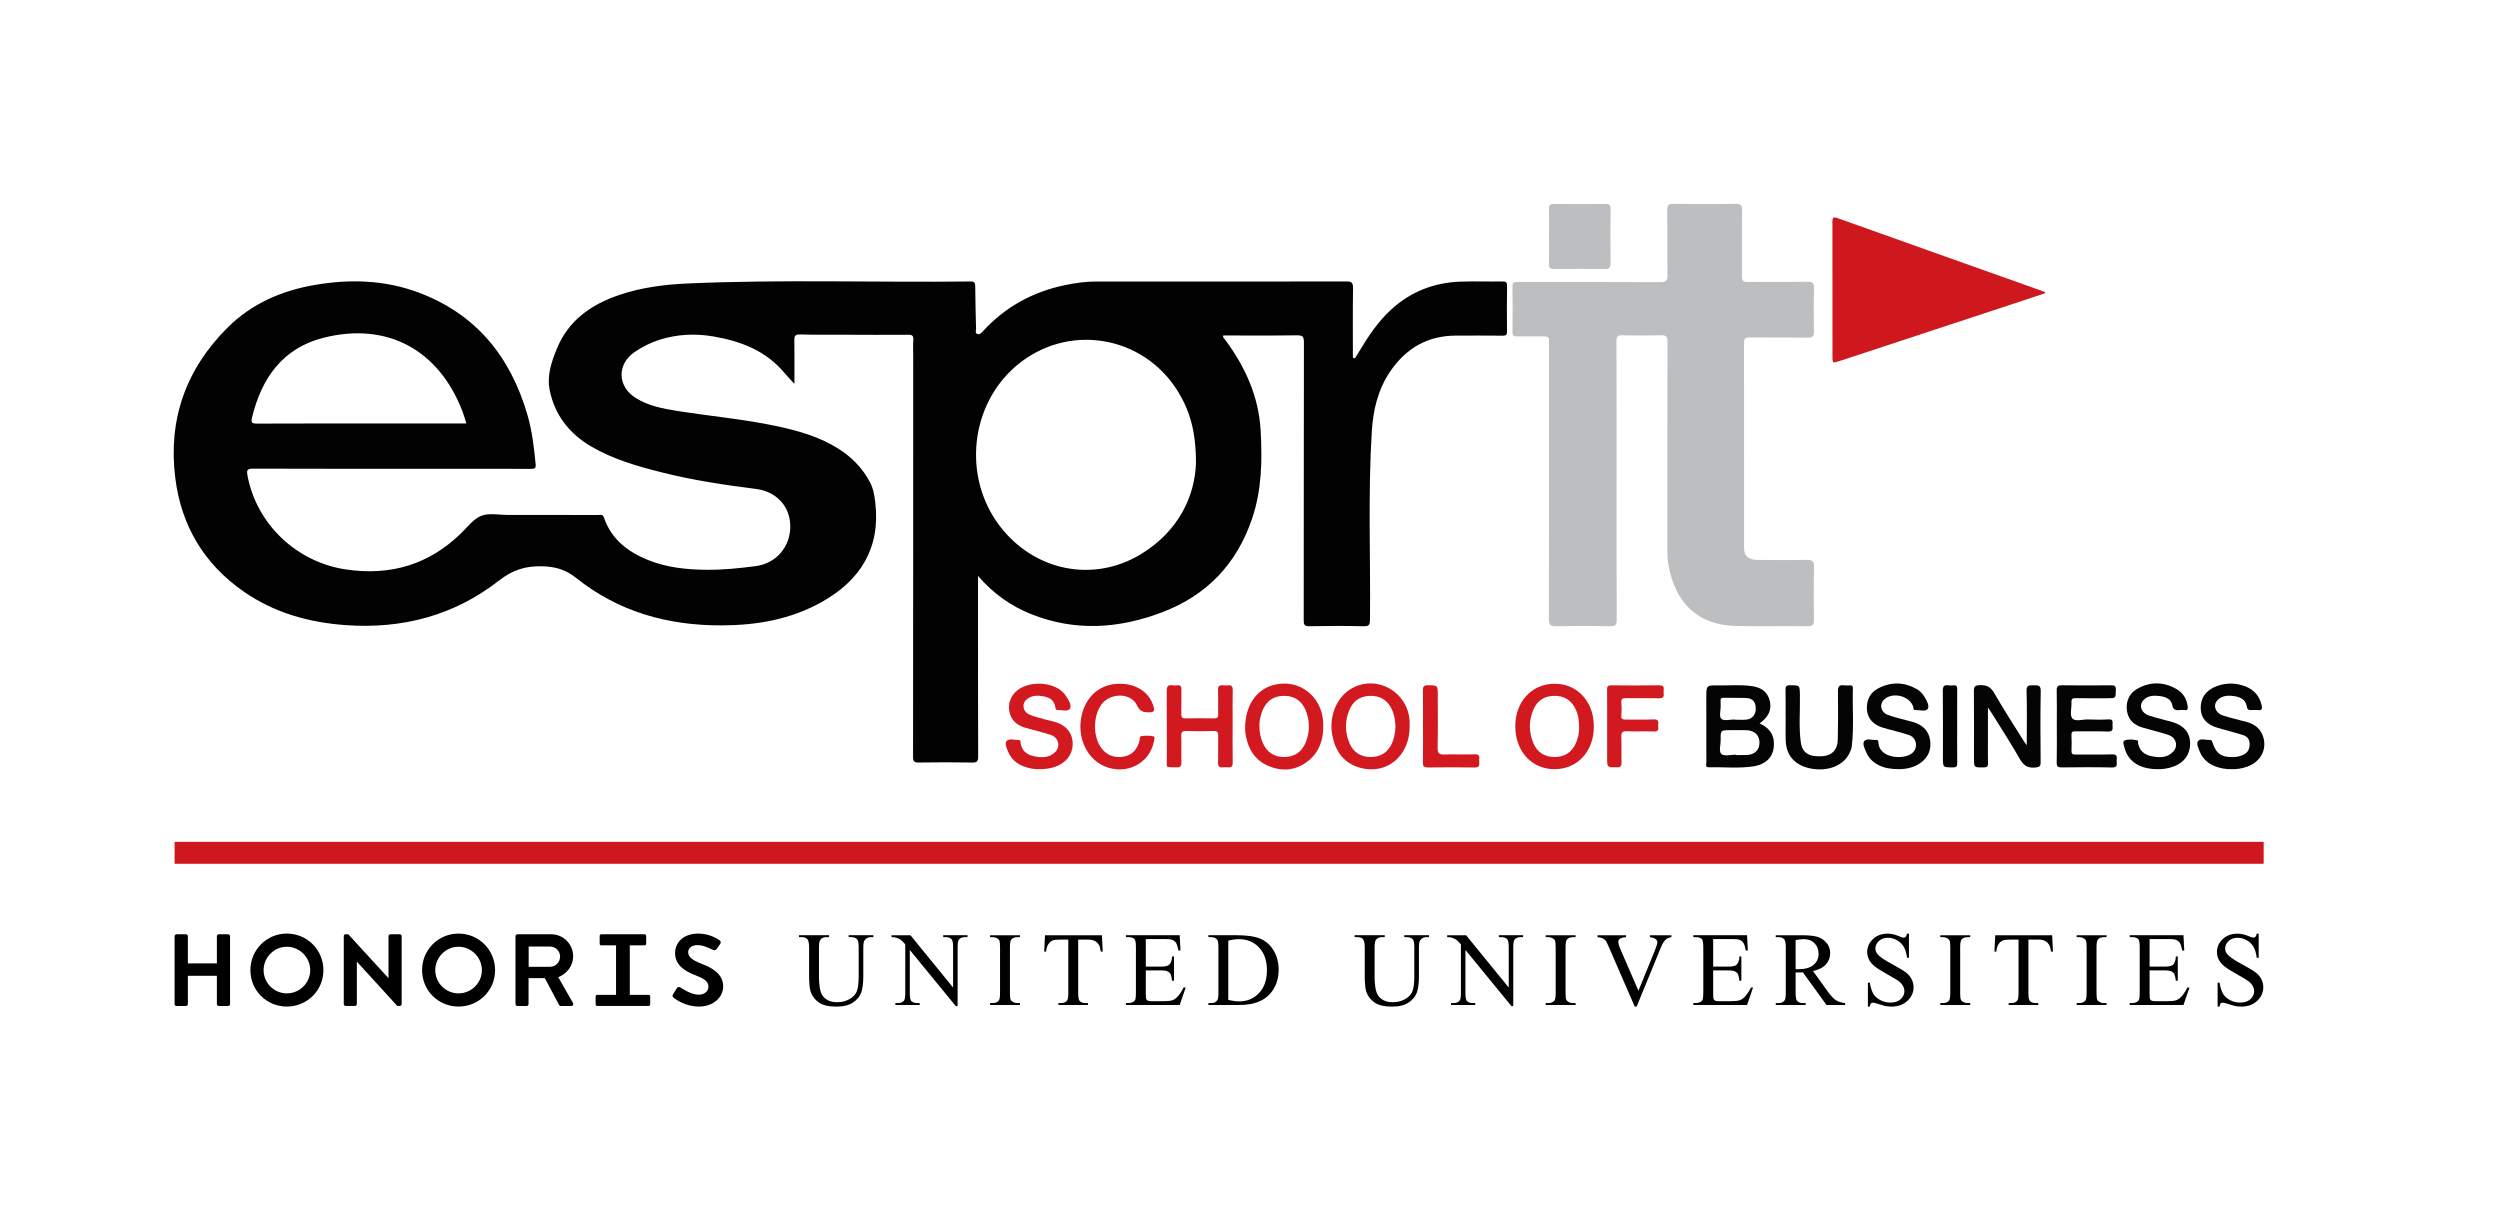 <svg xmlns="http://www.w3.org/2000/svg" xmlns:xlink="http://www.w3.org/1999/xlink" id="Calque_1" x="0px" y="0px" width="841.89px" height="412.684px" viewBox="0 0 841.89 412.684" xml:space="preserve"> <g> <defs> <rect id="SVGID_1_" width="841.89" height="412.684"></rect> </defs> <clipPath id="SVGID_2_"> <use xlink:href="#SVGID_1_"></use> </clipPath> <path clip-path="url(#SVGID_2_)" fill="#020202" d="M329.356,193.948v2.49c0,19.443-0.026,38.887,0.044,58.33 c0.007,1.709-0.464,2.047-2.077,2.019c-5.971-0.103-11.945-0.099-17.916-0.001c-1.564,0.025-1.936-0.397-1.934-1.948 c0.052-44.99,0.05-89.981,0.057-134.973c0.001-1.792-0.093-3.59,0.031-5.373c0.095-1.377-0.291-1.77-1.716-1.758 c-7.432,0.065-14.864,0.011-22.296-0.009c-4.711-0.012-9.425,0.044-14.132-0.1c-1.652-0.05-1.949,0.514-1.921,2.003 c0.088,4.68,0.032,9.362,0.032,14.632c-1.378-1.502-2.429-2.556-3.379-3.695c-6.215-7.457-14.65-10.653-23.834-12.251 c-6.14-1.069-12.274-0.788-18.27,1.119c-2.985,0.949-5.757,2.365-8.329,4.113c-5.978,4.063-5.841,11.546,0.294,15.428 c4.284,2.712,9.182,3.636,14.092,4.414c11.249,1.782,22.619,2.781,33.772,5.183c7.14,1.537,14.115,3.539,20.38,7.473 c4.524,2.84,8.137,6.52,10.672,11.264c1.156,2.163,1.539,4.468,1.82,6.844c1.819,15.394-4.964,26.251-18.012,33.572 c-10.471,5.875-21.849,7.854-33.834,7.879c-18.122,0.035-34.612-4.595-48.83-15.939c-3.627-2.894-7.114-3.87-11.601-3.965 c-5.535-0.116-9.834,1.22-14.354,4.755c-15.071,11.785-32.5,16.414-51.571,15.071c-12.458-0.877-24.143-4.128-34.471-11.304 c-13.359-9.283-21.045-22.175-23.051-38.273c-2.463-19.764,3.63-36.754,17.714-50.724c8.095-8.029,18.23-12.394,29.369-14.288 c11.664-1.983,23.271-1.679,34.5,2.448c19.621,7.21,31.292,21.643,37.016,41.34c1.579,5.43,2.22,11.022,2.758,16.631 c0.122,1.265-0.249,1.559-1.477,1.549c-6.968-0.058-13.936-0.028-20.903-0.028c-24.287,0-48.575,0.031-72.862-0.058 c-2.024-0.007-2.089,0.711-1.808,2.243c3,16.343,16.445,29.207,33.091,31.692c15.009,2.241,28.069-1.579,38.984-12.312 c2.122-2.086,4.125-4.762,6.723-5.762c2.605-1.004,5.886-0.266,8.871-0.268c10.153-0.006,20.306-0.008,30.458,0.01 c0.709,0.001,1.512-0.335,1.903,0.818c2.495,7.348,8.033,11.598,14.936,14.373c6.31,2.536,12.943,3.21,19.675,3.266 c5.521,0.047,10.998-0.517,16.458-1.225c6.896-0.893,11.675-6.402,11.698-13.335c0.022-6.644-4.52-11.781-11.571-12.669 c-10.717-1.349-21.383-2.961-31.861-5.61c-8.212-2.076-16.351-4.401-23.731-8.759c-7.274-4.296-12.09-10.465-13.829-18.766 c-1.031-4.918,0.552-9.598,2.381-14.074c3.896-9.535,11.522-14.871,20.944-18.084c7.472-2.548,15.221-3.543,23.04-3.891 c31.768-1.413,63.556-0.303,95.333-0.678c1.278-0.015,1.565,0.431,1.577,1.585c0.047,4.777,0.151,9.554,0.279,14.329 c0.016,0.599-0.393,1.45,0.402,1.771c0.787,0.317,1.337-0.303,1.846-0.86c7.531-8.239,16.832-13.341,27.729-15.601 c3.441-0.713,6.899-1.211,10.434-1.208c28.069,0.023,56.139,0.028,84.208-0.024c1.724-0.003,2.36,0.312,2.331,2.213 c-0.115,7.825-0.048,15.653-0.048,23.48c0.224,0.063,0.446,0.126,0.669,0.189c0.417-0.656,0.851-1.302,1.247-1.97 c3.124-5.254,6.471-10.336,11.03-14.499c6.588-6.016,14.406-9.034,23.254-9.347c4.705-0.166,9.422,0.006,14.133-0.055 c1.163-0.015,1.608,0.209,1.587,1.503c-0.085,5.108-0.077,10.219-0.021,15.328c0.012,1.15-0.354,1.428-1.455,1.417 c-5.242-0.054-10.485-0.032-15.728-0.023c-9.594,0.017-16.909,4.321-22.19,12.128c-4.076,6.026-5.704,12.889-6.153,20.071 c-1.321,21.147-0.396,42.316-0.623,63.474c-0.017,1.631-0.232,2.247-2.094,2.202c-6.102-0.147-12.21-0.124-18.313-0.009 c-1.651,0.03-1.91-0.519-1.908-1.997c0.04-31.189,0.012-62.378,0.074-93.566c0.004-1.88-0.381-2.431-2.35-2.401 c-8.275,0.127-16.553,0.054-24.82,0.054c-0.236,0.761,0.347,1.036,0.632,1.42c6.767,9.127,11.339,19.18,11.966,30.627 c0.549,10.002,0.403,19.985-2.899,29.683c-5.173,15.194-15.155,25.696-30.112,31.424c-14.621,5.6-29.372,6.595-44.183,0.72 C340.42,204.102,334.491,199.893,329.356,193.948 M402.746,156.009c0.025-10.521-2.007-17.528-5.965-24.017 c-11.759-19.281-37.433-23.41-54.595-8.755c-15.502,13.238-18.028,37.29-5.641,53.718c11.546,15.313,31.615,19.517,47.819,9.574 C396.687,178.967,402.355,167.397,402.746,156.009 M157.053,142.612c-0.488-1.53-0.827-2.802-1.295-4.025 c-7.985-20.877-25.496-30.257-46.857-24.831c-13.73,3.488-20.844,13.596-24.04,26.899c-0.429,1.788,0.088,2.002,1.726,1.994 c13.922-0.065,27.844-0.037,41.766-0.037H157.053z"></path> <path clip-path="url(#SVGID_2_)" fill="#BCBEC0" d="M544.394,161.88c0,15.592-0.026,31.185,0.039,46.777 c0.007,1.716-0.373,2.266-2.177,2.229c-6.036-0.122-12.077-0.13-18.112,0.001c-1.977,0.044-2.548-0.428-2.544-2.492 c0.074-30.853,0.051-61.705,0.051-92.558c0-2.561-0.001-2.561-2.572-2.562c-2.721-0.001-5.441-0.029-8.161,0.014 c-1.017,0.016-1.594-0.149-1.581-1.386c0.054-5.175,0.068-10.351-0.005-15.525c-0.024-1.622,0.956-1.412,1.951-1.412 c15.924,0.003,31.848-0.042,47.771,0.055c2.068,0.013,2.527-0.563,2.494-2.54c-0.12-7.23-0.001-14.464-0.084-21.695 c-0.019-1.616,0.37-2.158,2.072-2.135c6.965,0.097,13.934,0.096,20.898,0.001c1.71-0.024,2.27,0.363,2.242,2.176 c-0.111,7.363-0.007,14.729-0.079,22.093c-0.015,1.531,0.356,2.058,1.979,2.036c6.699-0.092,13.403,0.027,20.103-0.082 c1.808-0.03,2.231,0.541,2.19,2.257c-0.113,4.775-0.111,9.556,0,14.33c0.039,1.696-0.339,2.29-2.168,2.256 c-6.5-0.119-13.005-0.001-19.506-0.079c-1.515-0.019-1.888,0.463-1.885,1.927c0.042,23.023,0.027,46.047,0.032,69.07 c0.001,2.617,1.436,3.887,4.58,3.913c5.507,0.047,11.016,0.101,16.52-0.029c1.978-0.047,2.46,0.619,2.427,2.493 c-0.106,5.903-0.092,11.81-0.005,17.714c0.023,1.599-0.346,2.173-2.063,2.154c-7.961-0.091-15.926,0.072-23.886-0.067 c-13.372-0.233-20.628-7.875-22.988-20.129c-0.544-2.824-0.428-5.672-0.427-8.519c0-22.36-0.022-44.72,0.043-67.079 c0.005-1.797-0.51-2.237-2.237-2.188c-4.309,0.122-8.626,0.106-12.936,0.006c-1.565-0.036-2.018,0.41-2.012,1.999 C544.417,130.563,544.394,146.221,544.394,161.88"></path> <path clip-path="url(#SVGID_2_)" fill="#CE181E" d="M688.762,98.735c-5.793,1.915-11.6,3.838-17.408,5.753 c-17.342,5.715-34.686,11.427-52.027,17.141c-2.224,0.732-2.228,0.733-2.228-1.661c-0.002-15.059,0.011-30.119-0.021-45.179 c-0.003-1.344,0.087-1.922,1.703-1.344c23.048,8.245,46.118,16.433,69.18,24.64C688.243,98.185,688.644,98.135,688.762,98.735"></path> <path clip-path="url(#SVGID_2_)" fill="#BCBEC0" d="M521.648,79.61c0-3.119,0.046-6.239-0.023-9.356 c-0.026-1.228,0.402-1.595,1.606-1.585c5.839,0.05,11.679,0.049,17.518,0.001c1.19-0.009,1.627,0.334,1.617,1.574 c-0.051,6.171-0.052,12.342-0.001,18.513c0.011,1.381-0.459,1.852-1.848,1.837c-5.706-0.059-11.414-0.067-17.12,0.005 c-1.428,0.018-1.813-0.478-1.775-1.832C521.704,85.716,521.648,82.662,521.648,79.61"></path> <path clip-path="url(#SVGID_2_)" fill="#040404" d="M592.557,243.605c3.721,1.729,5.223,4.368,4.752,8.218 c-0.387,3.18-2.705,5.579-6.58,6.21c-5.059,0.822-10.19,0.233-15.289,0.357c-1.279,0.032-0.809-0.995-0.811-1.596 c-0.03-7.294-0.02-14.588-0.02-21.882c0-4.108,0-4.155,4.09-4.094c3.707,0.055,7.425-0.293,11.119,0.21 c3.047,0.416,5.399,1.74,6.159,4.997C596.674,239.009,595.628,241.408,592.557,243.605 M584.519,254.132 c0,0.044,0,0.089,0.001,0.133c1.188,0,2.378,0.023,3.566-0.005c2.788-0.064,4.454-1.67,4.429-4.234 c-0.022-2.447-1.649-4.028-4.356-4.127c-1.781-0.063-3.567-0.013-5.351-0.013c-3.381,0-3.418,0.001-3.364,3.359 c0.024,1.628-0.737,3.865,0.307,4.715C580.732,254.761,582.882,254.132,584.519,254.132 M584.14,242.287 c0,0.024,0,0.05,0.001,0.075c1.323,0,2.655,0.095,3.969-0.022c1.989-0.178,3.236-1.78,3.159-3.862 c-0.08-2.176-1.113-3.346-3.275-3.427c-2.514-0.096-5.032-0.016-7.547-0.058c-0.75-0.014-1.107,0.187-1.03,0.996 c0.057,0.591-0.017,1.192,0.016,1.787c0.083,1.503-0.659,3.564,0.311,4.353C580.65,242.867,582.631,242.287,584.14,242.287"></path> <path clip-path="url(#SVGID_2_)" fill="#040404" d="M682.519,250.965c0-6.402,0.128-12.341-0.065-18.271 c-0.073-2.211,1.094-1.864,2.407-1.906c1.423-0.045,2.405-0.124,2.365,1.973c-0.155,7.959-0.094,15.923-0.032,23.885 c0.012,1.364-0.348,1.679-1.732,1.823c-2.59,0.271-4.031-0.678-5.31-2.93c-2.905-5.118-6.127-10.058-9.225-15.065 c-0.37-0.599-0.773-1.177-1.479-2.244c0,4.273,0,8.007,0,11.741c0,2.322-0.05,4.646,0.023,6.966 c0.034,1.082-0.23,1.483-1.404,1.494c-3.317,0.032-3.316,0.092-3.316-3.16c0-7.498,0.038-14.996-0.032-22.493 c-0.014-1.489,0.279-1.98,1.92-2.05c2.375-0.099,3.754,0.584,4.993,2.762c3.173,5.572,6.707,10.94,10.1,16.389 C681.89,250.132,682.083,250.366,682.519,250.965"></path> <path clip-path="url(#SVGID_2_)" fill="#D31920" d="M523.562,259.023c-7.698,0.016-13.214-5.92-13.283-14.294 c-0.069-8.381,5.547-14.497,13.292-14.479c7.656,0.02,13.172,6.046,13.168,14.389C536.734,253.012,531.243,259.006,523.562,259.023 M531.777,245.077c-0.003-2.426-0.282-4.377-1.154-6.21c-1.459-3.064-3.878-4.596-7.274-4.537 c-3.317,0.058-5.704,1.629-6.979,4.661c-1.587,3.771-1.58,7.611,0.056,11.383c1.328,3.064,3.804,4.54,7.063,4.556 c3.355,0.018,5.82-1.564,7.207-4.663C531.491,248.491,531.802,246.6,531.777,245.077"></path> <path clip-path="url(#SVGID_2_)" fill="#040404" d="M692.641,244.651c0-4.046,0.064-8.094-0.034-12.138 c-0.035-1.433,0.435-1.758,1.793-1.739c5.505,0.073,11.011,0.063,16.517,0.005c1.158-0.013,1.624,0.191,1.604,1.495 c-0.043,2.86,0.039,2.861-2.755,2.861c-3.582,0-7.165,0.04-10.745-0.023c-1.09-0.02-1.518,0.235-1.446,1.403 c0.115,1.846-0.634,4.27,0.28,5.399c0.958,1.186,3.479,0.312,5.314,0.363c2.254,0.064,4.52,0.145,6.763-0.022 c2.032-0.151,1.372,1.202,1.469,2.183c0.113,1.145,0.114,1.977-1.554,1.91c-3.642-0.143-7.295-0.005-10.942-0.069 c-1.038-0.018-1.382,0.251-1.327,1.312c0.087,1.72,0.077,3.45,0.003,5.171c-0.047,1.048,0.309,1.35,1.347,1.336 c4.112-0.054,8.228,0.081,12.336-0.065c2.126-0.074,1.471,1.289,1.532,2.331c0.064,1.112,0.285,2.133-1.585,2.086 c-5.636-0.139-11.276-0.081-16.913-0.024c-1.253,0.013-1.726-0.258-1.691-1.636C692.706,252.746,692.641,248.697,692.641,244.651"></path> <path clip-path="url(#SVGID_2_)" fill="#D31920" d="M419.298,245.202c-0.003-7.424,3.612-12.816,9.333-14.462 c8.497-2.444,16.537,3.492,16.967,12.569c0.249,5.3-1.081,10.05-5.56,13.316c-4.014,2.929-8.496,3.223-13.001,1.261 c-4.76-2.073-6.936-6.093-7.641-11.043C419.294,246.125,419.309,245.39,419.298,245.202 M424.131,244.454 c-0.046,2.048,0.335,3.913,1.109,5.7c1.39,3.21,3.882,4.82,7.333,4.778c3.473-0.043,5.881-1.813,7.173-5.022 c1.256-3.12,1.341-6.311,0.371-9.527c-1.183-3.927-3.85-6.042-7.617-6.056c-3.83-0.015-6.479,2.009-7.704,5.932 C424.362,241.651,424.051,243.075,424.131,244.454"></path> <path clip-path="url(#SVGID_2_)" fill="#D31920" d="M474.707,244.642c0.046,9.867-7.601,16.334-16.599,13.935 c-5.436-1.448-8.299-5.357-9.4-10.701c-1.304-6.334,1.24-12.864,6.144-15.839c8.453-5.127,19.25,0.755,19.851,10.818 C474.738,243.449,474.707,244.046,474.707,244.642 M469.938,244.607c-0.102-1.889-0.348-3.784-1.149-5.567 c-1.454-3.236-3.98-4.838-7.556-4.704c-3.409,0.126-5.715,1.878-6.938,5.015c-1.438,3.689-1.387,7.413,0.205,11.027 c1.329,3.015,3.789,4.556,7.077,4.558c3.367,0.002,5.805-1.591,7.2-4.681C469.579,248.477,469.849,246.579,469.938,244.607"></path> <path clip-path="url(#SVGID_2_)" fill="#040404" d="M751.309,259.015c-1.743,0.03-3.443-0.263-5.074-0.847 c-2.481-0.888-4.373-2.486-5.409-4.949c-0.51-1.213-1.301-2.905-0.571-3.73c0.818-0.924,2.631-0.23,4.006-0.309 c0.469-0.026,0.628,0.288,0.767,0.725c1.23,3.897,3.017,5.158,7.073,5.04c1.205-0.034,2.369-0.267,3.454-0.815 c1.549-0.784,2.084-2.073,2.009-3.769c-0.07-1.585-0.994-2.457-2.326-2.868c-2.774-0.858-5.599-1.554-8.387-2.369 c-3.737-1.094-5.628-3.25-5.747-6.455c-0.131-3.533,1.718-6.221,5.278-7.563c3.229-1.218,6.49-1.21,9.708,0.022 c2.914,1.116,4.778,3.177,5.509,6.272c0.291,1.231,0.219,1.916-1.288,1.731c-0.653-0.081-1.329-0.061-1.988-0.003 c-0.987,0.085-1.538-0.104-1.722-1.289c-0.333-2.147-1.997-3.034-3.94-3.362c-2.138-0.359-4.308-0.371-5.937,1.35 c-1.604,1.693-0.697,4.298,1.847,5.121c2.636,0.854,5.352,1.457,8.03,2.182c2.826,0.764,4.839,2.427,5.633,5.318 c1.143,4.162-1.086,8.142-5.452,9.722C755.024,258.805,753.188,259.088,751.309,259.015"></path> <path clip-path="url(#SVGID_2_)" fill="#040404" d="M639.698,259.028c-2.854-0.011-4.939-0.354-6.888-1.28 c-1.982-0.943-3.482-2.404-4.355-4.441c-0.523-1.221-1.368-2.825-0.639-3.752c0.801-1.013,2.593-0.264,3.945-0.378 c0.795-0.066,0.801,0.564,0.831,1.073c0.307,5.125,8.65,5.815,11.478,3.248c1.957-1.776,1.358-5.104-1.196-5.965 c-2.874-0.971-5.859-1.604-8.767-2.481c-3.972-1.198-5.846-4.009-5.347-7.912c0.298-2.324,1.517-4.114,3.549-5.222 c4.343-2.363,8.729-2.32,13.066,0.064c1.25,0.686,2.163,1.738,2.877,2.959c0.716,1.225,1.61,2.979,0.854,3.854 c-0.817,0.946-2.745,0.254-4.188,0.297c-0.734,0.021-0.49-0.625-0.608-1.019c-1.113-3.734-7.021-5.212-9.849-2.465 c-1.676,1.628-1.165,4.169,1.245,5.105c2.202,0.856,4.549,1.341,6.834,1.986c0.764,0.215,1.548,0.37,2.293,0.636 c2.842,1.014,4.713,2.906,5.146,5.983c0.434,3.084-0.577,5.622-3.091,7.49C644.55,258.55,641.818,258.979,639.698,259.028"></path> <path clip-path="url(#SVGID_2_)" fill="#040404" d="M726.364,259.016c-5.798-0.051-9.669-2.563-10.896-7.11 c-0.231-0.856-0.807-2.193,0.003-2.535c1.285-0.543,2.857-0.332,4.286-0.057c0.394,0.076,0.196,0.7,0.273,1.071 c0.506,2.428,2.085,3.773,4.426,4.256c2.679,0.552,5.359,0.652,7.405-1.549c1.752-1.886,0.958-4.72-1.597-5.584 c-2.807-0.951-5.716-1.597-8.562-2.439c-2.685-0.796-4.745-2.257-5.357-5.237c-0.633-3.085,0.451-6.13,3.15-7.726 c4.4-2.602,8.957-2.619,13.391-0.096c2.229,1.269,3.547,3.324,3.834,5.952c0.085,0.775-0.034,1.279-1.002,1.168 c-0.589-0.069-1.199-0.069-1.788-0.001c-1.335,0.153-2.093-0.142-2.413-1.698c-0.437-2.122-2.316-2.797-4.215-3.028 c-2.066-0.251-4.189-0.209-5.665,1.602c-1.409,1.729-0.451,4.152,2.036,4.965c2.504,0.816,5.082,1.41,7.626,2.102 c3.867,1.052,6.041,3.414,6.224,6.762c0.212,3.863-1.762,6.874-5.504,8.272C730.207,258.782,728.311,259.088,726.364,259.016"></path> <path clip-path="url(#SVGID_2_)" fill="#D31920" d="M349.771,259.03c-1.401,0.046-3.228-0.275-4.983-0.919 c-2.486-0.913-4.317-2.577-5.329-5.046c-0.475-1.159-1.215-2.755-0.447-3.557c0.898-0.937,2.632-0.284,4.002-0.31 c0.795-0.014,0.619,0.683,0.706,1.177c0.421,2.385,1.966,3.718,4.212,4.228c2.663,0.604,5.353,0.725,7.462-1.398 c1.845-1.856,1.031-4.873-1.57-5.732c-2.822-0.933-5.739-1.571-8.592-2.415c-2.402-0.711-4.303-2.067-5.104-4.579 c-0.95-2.981,0.026-6.075,2.486-8.021c3.918-3.099,11.277-2.944,15.029,0.37c0.683,0.604,1.26,1.372,1.73,2.159 c0.713,1.194,1.676,2.832,0.803,3.833c-0.788,0.903-2.635,0.239-4.014,0.273c-0.762,0.019-0.717-0.681-0.81-1.161 c-0.416-2.16-1.95-3.056-3.895-3.422c-2.15-0.406-4.288-0.384-5.969,1.265c-1.485,1.456-0.893,4.016,1.201,4.893 c1.697,0.711,3.525,1.114,5.304,1.621c1.081,0.309,2.184,0.535,3.267,0.834c3.425,0.947,5.595,3.316,5.931,6.446 c0.364,3.391-1.262,6.373-4.401,8.016C354.745,258.655,352.535,259.018,349.771,259.03"></path> <path clip-path="url(#SVGID_2_)" fill="#D31920" d="M415.097,244.698c0,3.98-0.058,7.963,0.031,11.94 c0.032,1.41-0.413,1.943-1.794,1.75c-0.456-0.063-0.936-0.065-1.39,0c-1.397,0.205-1.814-0.354-1.764-1.748 c0.105-2.915-0.017-5.838,0.055-8.756c0.031-1.216-0.202-1.765-1.598-1.714c-3.048,0.11-6.104,0.092-9.154,0.006 c-1.277-0.036-1.726,0.306-1.681,1.641c0.099,2.916-0.029,5.84,0.058,8.757c0.04,1.321-0.247,1.891-1.721,1.836 c-3.855-0.146-3.18,0.392-3.198-3.117c-0.038-7.497,0.024-14.994-0.042-22.491c-0.013-1.488,0.288-2.278,1.943-2.011 c0.517,0.083,1.066,0.065,1.589,0.002c1.189-0.146,1.446,0.422,1.422,1.499c-0.061,2.719,0.026,5.44-0.043,8.159 c-0.027,1.097,0.264,1.5,1.424,1.473c3.183-0.074,6.369-0.072,9.552-0.001c1.126,0.025,1.485-0.299,1.451-1.441 c-0.08-2.65,0.057-5.31-0.058-7.959c-0.062-1.428,0.409-1.931,1.785-1.729c0.454,0.066,0.935,0.065,1.39,0.001 c1.406-0.203,1.802,0.382,1.773,1.764C415.043,236.602,415.097,240.65,415.097,244.698"></path> <path clip-path="url(#SVGID_2_)" fill="#040404" d="M601.309,240.941c0-2.851,0.046-5.704-0.023-8.554 c-0.027-1.137,0.171-1.629,1.489-1.621c3.344,0.021,3.289-0.054,3.357,3.287c0.11,5.298-0.418,10.615,0.293,15.89 c0.485,3.593,2.737,4.987,7.174,4.728c3.242-0.19,5.218-2.155,5.282-5.53c0.104-5.435,0.148-10.875,0.062-16.31 c-0.027-1.668,0.44-2.28,2.082-2.041c0.649,0.095,1.325,0.035,1.987,0.011c0.661-0.024,0.973,0.233,0.952,0.925 c-0.19,6.553,0.414,13.122-0.377,19.661c-0.086,0.703-0.387,1.396-0.681,2.053c-1.942,4.331-7.279,6.499-13.139,5.363 c-5.211-1.01-8.232-4.292-8.411-9.309c-0.103-2.848-0.019-5.701-0.019-8.553C601.328,240.941,601.318,240.941,601.309,240.941"></path> <path clip-path="url(#SVGID_2_)" fill="#D31920" d="M377.081,230.25c5.75-0.002,10.116,3.024,11.417,7.781 c0.398,1.453,0.046,1.81-1.431,1.843c-1.972,0.043-3.202-0.233-4.214-2.394c-1.976-4.218-8.81-4.276-11.83-0.369 c-3.001,3.883-3.044,11.072-0.03,14.948c1.834,2.358,4.333,3.206,7.238,2.759c3.052-0.47,4.7-2.444,5.501-5.319 c0.158-0.565-0.136-1.558,0.749-1.641c1.307-0.123,2.679-0.188,3.94,0.095c0.65,0.146,0.266,1.184,0.148,1.791 c-1.452,7.495-9.484,11.444-16.744,8.252c-6.692-2.94-9.795-11.55-6.93-19.227C366.898,233.4,371.401,230.251,377.081,230.25"></path> <path clip-path="url(#SVGID_2_)" fill="#D31920" d="M541.21,244.576c0-4.111,0.036-8.224-0.023-12.334 c-0.017-1.129,0.323-1.469,1.456-1.457c5.371,0.053,10.744,0.09,16.113-0.009c2.178-0.04,1.349,1.438,1.475,2.439 c0.14,1.121,0.143,2.014-1.539,1.955c-3.708-0.129-7.426,0.009-11.138-0.067c-1.216-0.024-1.652,0.296-1.55,1.548 c0.113,1.383,0.122,2.791-0.002,4.173c-0.117,1.312,0.436,1.526,1.586,1.501c3.115-0.069,6.238,0.088,9.348-0.066 c1.814-0.089,1.479,1.009,1.472,2.018c-0.007,0.984,0.41,2.142-1.43,2.059c-3.044-0.138-6.104,0.057-9.148-0.077 c-1.56-0.068-1.887,0.472-1.832,1.909c0.109,2.847-0.027,5.704,0.061,8.552c0.039,1.287-0.335,1.699-1.654,1.688 c-3.192-0.028-3.193,0.041-3.193-3.087C541.21,251.738,541.21,248.157,541.21,244.576"></path> <path clip-path="url(#SVGID_2_)" fill="#D31920" d="M479.202,244.636c0-4.048,0.04-8.096-0.024-12.143 c-0.02-1.244,0.255-1.742,1.636-1.728c3.362,0.035,3.362-0.042,3.362,3.358c0,5.906,0.089,11.813-0.051,17.716 c-0.045,1.924,0.611,2.306,2.348,2.243c3.38-0.123,6.771,0.049,10.15-0.069c1.94-0.067,1.493,1.186,1.503,2.232 c0.009,1.064,0.397,2.254-1.522,2.216c-5.239-0.103-10.483-0.067-15.725-0.012c-1.265,0.013-1.74-0.31-1.709-1.672 C479.26,252.733,479.202,248.684,479.202,244.636"></path> <path clip-path="url(#SVGID_2_)" fill="#020202" d="M659.089,244.483c0,4.109-0.036,8.218,0.023,12.325 c0.016,1.124-0.133,1.632-1.468,1.621c-3.35-0.027-3.351,0.053-3.351-3.254c0-7.488,0.048-14.978-0.039-22.465 c-0.018-1.562,0.39-2.163,1.946-1.913c0.517,0.082,1.064,0.066,1.587,0.001c1.083-0.136,1.332,0.352,1.321,1.359 C659.063,236.266,659.089,240.374,659.089,244.483"></path> <rect x="58.795" y="283.498" clip-path="url(#SVGID_2_)" fill="#CE181E" width="703.507" height="7.382"></rect> <path clip-path="url(#SVGID_2_)" d="M58.795,315.28c0-0.346,0.308-0.656,0.649-0.656h3.176c0.376,0,0.649,0.311,0.649,0.656v9.144 h9.767v-9.144c0-0.346,0.274-0.656,0.649-0.656h3.143c0.341,0,0.648,0.311,0.648,0.656v22.844c0,0.345-0.307,0.654-0.648,0.654 h-3.143c-0.375,0-0.649-0.31-0.649-0.654v-9.524h-9.767v9.524c0,0.345-0.273,0.654-0.649,0.654h-3.176 c-0.341,0-0.649-0.31-0.649-0.654V315.28z"></path> <path clip-path="url(#SVGID_2_)" d="M96.6,314.386c6.838,0,12.31,5.495,12.31,12.324s-5.472,12.256-12.31,12.256 c-6.839,0-12.277-5.427-12.277-12.256S89.761,314.386,96.6,314.386 M96.6,334.528c4.309,0,7.864-3.517,7.864-7.817 s-3.555-7.889-7.864-7.889c-4.309,0-7.832,3.588-7.832,7.889S92.291,334.528,96.6,334.528"></path> <path clip-path="url(#SVGID_2_)" d="M115.766,315.223c0-0.34,0.308-0.613,0.649-0.613h0.853l13.525,14.762h0.034v-14.101 c0-0.34,0.273-0.647,0.649-0.647h3.142c0.341,0,0.649,0.308,0.649,0.647v22.877c0,0.343-0.308,0.615-0.649,0.615h-0.82 l-13.592-14.887h-0.035v14.238c0,0.341-0.273,0.648-0.648,0.648h-3.108c-0.341,0-0.649-0.308-0.649-0.648V315.223z"></path> <path clip-path="url(#SVGID_2_)" d="M173.597,315.28c0-0.346,0.272-0.657,0.644-0.657h11.396c4.062,0,7.379,3.313,7.379,7.416 c0,3.173-2.064,5.836-5.01,7.043l4.964,8.687c0.238,0.448,0,1-0.575,1h-3.554c-0.304,0-0.474-0.173-0.542-0.312l-4.829-9.064 h-5.473v8.721c0,0.344-0.304,0.655-0.643,0.655h-3.113c-0.372,0-0.644-0.312-0.644-0.655V315.28z M185.264,325.567 c1.793,0,3.351-1.526,3.351-3.458c0-1.828-1.558-3.346-3.351-3.346h-7.234v6.804H185.264z"></path> <path clip-path="url(#SVGID_2_)" d="M207.456,315.955c0-0.345,0.318-0.655,0.672-0.655h3.287c0.354,0,0.671,0.311,0.671,0.655 v21.463c0,0.344-0.317,0.655-0.671,0.655h-3.287c-0.354,0-0.672-0.312-0.672-0.655V315.955z"></path> <path clip-path="url(#SVGID_2_)" d="M218.464,335.019c0.262,0,0.499,0.249,0.499,0.523v2.695c0,0.276-0.237,0.525-0.499,0.525 h-17.387c-0.261,0-0.499-0.249-0.499-0.525v-2.695c0-0.274,0.238-0.523,0.499-0.523H218.464z"></path> <path clip-path="url(#SVGID_2_)" d="M217.103,314.625c0.262,0,0.499,0.249,0.499,0.526v2.678c0,0.277-0.237,0.526-0.499,0.526 h-14.664c-0.262,0-0.497-0.249-0.497-0.526v-2.678c0-0.277,0.235-0.526,0.497-0.526H217.103z"></path> <path clip-path="url(#SVGID_2_)" d="M285.787,315.588v-0.643h8.312v0.643h-0.885c-0.921,0-1.63,0.388-2.128,1.16 c-0.242,0.358-0.363,1.19-0.363,2.497v9.523c0,2.356-0.235,4.185-0.703,5.486c-0.467,1.293-1.385,2.411-2.752,3.34 c-1.369,0.93-3.232,1.396-5.586,1.396c-2.564,0-4.51-0.446-5.837-1.333c-1.328-0.89-2.27-2.087-2.825-3.585 c-0.369-1.031-0.552-2.959-0.552-5.787v-9.181c0-1.446-0.198-2.394-0.596-2.843c-0.402-0.448-1.045-0.675-1.932-0.675h-0.885 v-0.643h10.148v0.643h-0.899c-0.97,0-1.662,0.31-2.079,0.919c-0.288,0.415-0.432,1.281-0.432,2.599v10.238 c0,0.91,0.084,1.957,0.25,3.132c0.168,1.181,0.471,2.099,0.91,2.754c0.437,0.662,1.071,1.201,1.897,1.63 c0.824,0.427,1.837,0.64,3.039,0.64c1.536,0,2.912-0.334,4.123-1.004c1.212-0.67,2.04-1.527,2.484-2.572 c0.444-1.044,0.667-2.814,0.667-5.307v-9.511c0-1.467-0.161-2.384-0.485-2.756c-0.451-0.505-1.12-0.762-2.009-0.762H285.787z"></path> <path clip-path="url(#SVGID_2_)" d="M300.231,314.946h6.373l14.356,17.619v-13.548c0-1.442-0.16-2.342-0.481-2.701 c-0.427-0.483-1.105-0.727-2.028-0.727h-0.815v-0.644h8.177v0.644h-0.833c-0.995,0-1.698,0.302-2.113,0.901 c-0.254,0.368-0.381,1.209-0.381,2.526v19.797h-0.623l-15.483-18.912v14.466c0,1.441,0.155,2.342,0.466,2.698 c0.441,0.487,1.114,0.726,2.026,0.726h0.833v0.643h-8.176v-0.643h0.816c1.004,0,1.713-0.296,2.128-0.898 c0.256-0.37,0.382-1.211,0.382-2.525V318.03c-0.683-0.793-1.197-1.322-1.551-1.572c-0.352-0.259-0.868-0.49-1.55-0.712 c-0.335-0.104-0.841-0.156-1.523-0.156V314.946z"></path> <path clip-path="url(#SVGID_2_)" d="M343.476,337.792v0.643h-10.064v-0.643h0.832c0.972,0,1.676-0.283,2.113-0.843 c0.277-0.374,0.416-1.263,0.416-2.67v-15.174c0-1.189-0.073-1.974-0.224-2.355c-0.115-0.29-0.354-0.537-0.71-0.744 c-0.508-0.277-1.04-0.417-1.595-0.417h-0.832v-0.642h10.064v0.642h-0.846c-0.96,0-1.658,0.284-2.097,0.848 c-0.29,0.374-0.434,1.259-0.434,2.669v15.174c0,1.189,0.077,1.974,0.227,2.356c0.115,0.285,0.357,0.535,0.724,0.744 c0.499,0.279,1.022,0.412,1.58,0.412H343.476z"></path> <path clip-path="url(#SVGID_2_)" d="M371.085,314.946l0.26,5.511h-0.657c-0.13-0.969-0.302-1.663-0.521-2.077 c-0.358-0.671-0.834-1.163-1.43-1.482c-0.594-0.318-1.376-0.478-2.346-0.478h-3.307v17.948c0,1.441,0.156,2.342,0.465,2.698 c0.44,0.487,1.115,0.726,2.028,0.726h0.814v0.643h-9.96v-0.643h0.833c0.992,0,1.695-0.296,2.111-0.898 c0.255-0.37,0.384-1.211,0.384-2.525v-17.948h-2.825c-1.097,0-1.877,0.083-2.338,0.241c-0.6,0.222-1.115,0.643-1.542,1.266 c-0.427,0.622-0.68,1.465-0.764,2.53h-0.657l0.278-5.511H371.085z"></path> <path clip-path="url(#SVGID_2_)" d="M385.858,316.229v9.287h5.161c1.34,0,2.234-0.205,2.684-0.607 c0.601-0.531,0.937-1.467,1.004-2.809h0.642v8.178h-0.642c-0.162-1.144-0.321-1.877-0.484-2.2 c-0.209-0.403-0.548-0.721-1.021-0.953c-0.474-0.23-1.202-0.347-2.183-0.347h-5.161v7.744c0,1.037,0.047,1.671,0.138,1.896 c0.094,0.225,0.254,0.405,0.487,0.537c0.23,0.131,0.667,0.198,1.313,0.198h3.985c1.327,0,2.292-0.091,2.894-0.276 c0.599-0.185,1.178-0.547,1.729-1.094c0.716-0.714,1.451-1.794,2.201-3.236h0.693l-2.027,5.888h-18.098v-0.643h0.83 c0.553,0,1.079-0.127,1.575-0.394c0.372-0.186,0.622-0.461,0.755-0.833c0.133-0.367,0.198-1.126,0.198-2.267v-15.262 c0-1.492-0.148-2.41-0.449-2.757c-0.415-0.463-1.109-0.69-2.079-0.69h-0.83v-0.644h18.098l0.26,5.147h-0.674 c-0.243-1.235-0.512-2.084-0.806-2.549c-0.293-0.459-0.732-0.814-1.309-1.054c-0.459-0.175-1.275-0.262-2.443-0.262H385.858z"></path> <path clip-path="url(#SVGID_2_)" d="M406.933,338.434v-0.643h0.885c0.993,0,1.698-0.313,2.113-0.951 c0.254-0.382,0.38-1.234,0.38-2.562v-15.173c0-1.467-0.159-2.384-0.484-2.756c-0.452-0.506-1.12-0.761-2.009-0.761h-0.885v-0.644 h9.565c3.508,0,6.176,0.402,8.01,1.198c1.828,0.795,3.304,2.127,4.415,3.982c1.116,1.859,1.672,4.01,1.672,6.446 c0,3.264-0.993,5.998-2.979,8.188c-2.229,2.452-5.623,3.674-10.186,3.674H406.933z M413.638,336.741 c1.467,0.321,2.697,0.482,3.69,0.482c2.678,0,4.902-0.943,6.667-2.826c1.766-1.879,2.65-4.43,2.65-7.655 c0-3.244-0.885-5.8-2.65-7.672c-1.765-1.869-4.035-2.807-6.805-2.807c-1.042,0-2.226,0.167-3.552,0.505V336.741z"></path> <path clip-path="url(#SVGID_2_)" d="M472.897,315.588v-0.643h8.316v0.643h-0.886c-0.917,0-1.634,0.388-2.128,1.16 c-0.243,0.358-0.366,1.19-0.366,2.497v9.523c0,2.356-0.229,4.185-0.702,5.486c-0.464,1.293-1.386,2.411-2.749,3.34 c-1.372,0.93-3.231,1.396-5.588,1.396c-2.563,0-4.508-0.446-5.836-1.333c-1.329-0.89-2.27-2.087-2.824-3.585 c-0.368-1.031-0.553-2.959-0.553-5.787v-9.181c0-1.446-0.199-2.394-0.6-2.843c-0.398-0.448-1.04-0.675-1.933-0.675h-0.882v-0.643 h10.152v0.643h-0.903c-0.972,0-1.663,0.31-2.077,0.919c-0.288,0.415-0.436,1.281-0.436,2.599v10.238 c0,0.91,0.089,1.957,0.252,3.132c0.171,1.181,0.471,2.099,0.911,2.754c0.437,0.662,1.068,1.201,1.897,1.63 c0.824,0.427,1.836,0.64,3.039,0.64c1.534,0,2.908-0.334,4.121-1.004s2.042-1.527,2.484-2.572c0.445-1.044,0.67-2.814,0.67-5.307 v-9.511c0-1.467-0.161-2.384-0.486-2.756c-0.453-0.505-1.121-0.762-2.008-0.762H472.897z"></path> <path clip-path="url(#SVGID_2_)" d="M487.343,314.946h6.377l14.357,17.619v-13.548c0-1.442-0.163-2.342-0.486-2.701 c-0.425-0.483-1.105-0.727-2.026-0.727h-0.816v-0.644h8.175v0.644h-0.831c-0.992,0-1.696,0.302-2.11,0.901 c-0.252,0.368-0.38,1.209-0.38,2.526v19.797h-0.626l-15.484-18.912v14.466c0,1.441,0.159,2.342,0.467,2.698 c0.44,0.487,1.116,0.726,2.027,0.726h0.831v0.643h-8.171v-0.643h0.813c1.001,0,1.714-0.296,2.126-0.898 c0.253-0.37,0.385-1.211,0.385-2.525V318.03c-0.685-0.793-1.2-1.322-1.552-1.572c-0.353-0.259-0.869-0.49-1.551-0.712 c-0.336-0.104-0.841-0.156-1.524-0.156V314.946z"></path> <path clip-path="url(#SVGID_2_)" d="M530.588,337.792v0.643h-10.063v-0.643h0.833c0.97,0,1.672-0.283,2.113-0.843 c0.281-0.374,0.414-1.263,0.414-2.67v-15.174c0-1.189-0.073-1.974-0.222-2.355c-0.118-0.29-0.354-0.537-0.71-0.744 c-0.507-0.277-1.042-0.417-1.596-0.417h-0.833v-0.642h10.063v0.642h-0.849c-0.956,0-1.653,0.284-2.093,0.848 c-0.287,0.374-0.436,1.259-0.436,2.669v15.174c0,1.189,0.076,1.974,0.227,2.356c0.119,0.285,0.356,0.535,0.729,0.744 c0.497,0.279,1.021,0.412,1.573,0.412H530.588z"></path> <path clip-path="url(#SVGID_2_)" d="M562.857,314.946v0.644c-0.833,0.149-1.463,0.416-1.89,0.796 c-0.608,0.569-1.154,1.433-1.627,2.598l-8.192,19.99h-0.64l-8.8-20.25c-0.451-1.04-0.771-1.672-0.95-1.904 c-0.29-0.359-0.647-0.641-1.065-0.839c-0.425-0.203-0.991-0.332-1.708-0.391v-0.644h9.595v0.644 c-1.086,0.103-1.792,0.289-2.112,0.555c-0.326,0.266-0.484,0.605-0.484,1.021c0,0.577,0.266,1.478,0.797,2.704l5.972,13.771 l5.547-13.6c0.539-1.341,0.812-2.269,0.812-2.79c0-0.332-0.167-0.655-0.503-0.96c-0.332-0.305-0.9-0.522-1.695-0.649 c-0.059-0.012-0.151-0.029-0.296-0.052v-0.644H562.857z"></path> <path clip-path="url(#SVGID_2_)" d="M576.921,316.229v9.287h5.159c1.34,0,2.235-0.205,2.686-0.607 c0.6-0.531,0.938-1.467,1.004-2.809h0.642v8.178h-0.642c-0.16-1.144-0.323-1.877-0.483-2.2c-0.207-0.403-0.55-0.721-1.021-0.953 c-0.478-0.23-1.203-0.347-2.186-0.347h-5.159v7.744c0,1.037,0.047,1.671,0.135,1.896c0.093,0.225,0.258,0.405,0.489,0.537 c0.229,0.131,0.67,0.198,1.313,0.198h3.984c1.327,0,2.293-0.091,2.891-0.276c0.602-0.185,1.181-0.547,1.734-1.094 c0.716-0.714,1.449-1.794,2.198-3.236h0.69l-2.022,5.888h-18.099v-0.643h0.833c0.55,0,1.076-0.127,1.574-0.394 c0.368-0.186,0.617-0.461,0.753-0.833c0.131-0.367,0.2-1.126,0.2-2.267v-15.262c0-1.492-0.152-2.41-0.454-2.757 c-0.41-0.463-1.106-0.69-2.073-0.69h-0.833v-0.644h18.099l0.26,5.147h-0.678c-0.241-1.235-0.508-2.084-0.805-2.549 c-0.295-0.459-0.73-0.814-1.308-1.054c-0.463-0.175-1.274-0.262-2.443-0.262H576.921z"></path> <path clip-path="url(#SVGID_2_)" d="M621.36,338.433h-6.269l-7.949-10.979c-0.588,0.023-1.072,0.035-1.439,0.035 c-0.149,0-0.311-0.004-0.483-0.008c-0.175-0.007-0.354-0.016-0.535-0.027v6.824c0,1.478,0.161,2.396,0.483,2.752 c0.44,0.512,1.1,0.761,1.975,0.761h0.917v0.642h-10.061v-0.642h0.884c0.993,0,1.701-0.321,2.131-0.968 c0.24-0.357,0.362-1.203,0.362-2.545v-15.173c0-1.478-0.165-2.399-0.487-2.757c-0.448-0.505-1.122-0.761-2.006-0.761h-0.884v-0.642 h8.556c2.491,0,4.333,0.186,5.515,0.547c1.183,0.364,2.193,1.036,3.016,2.01c0.824,0.975,1.236,2.137,1.236,3.487 c0,1.446-0.469,2.702-1.412,3.76c-0.939,1.066-2.398,1.814-4.373,2.251l4.852,6.738c1.109,1.552,2.06,2.577,2.854,3.084 c0.797,0.509,1.839,0.835,3.118,0.968V338.433z M604.685,326.362c0.218,0,0.41,0.004,0.568,0.01 c0.164,0.009,0.295,0.009,0.399,0.009c2.24,0,3.929-0.483,5.068-1.452c1.135-0.972,1.701-2.213,1.701-3.709 c0-1.467-0.457-2.658-1.374-3.575c-0.915-0.923-2.133-1.382-3.646-1.382c-0.67,0-1.579,0.112-2.718,0.332V326.362z"></path> <path clip-path="url(#SVGID_2_)" d="M642.846,314.412v8.124h-0.638c-0.208-1.557-0.584-2.8-1.114-3.726 c-0.541-0.921-1.306-1.659-2.302-2.2c-0.989-0.543-2.018-0.813-3.079-0.813c-1.203,0-2.193,0.368-2.981,1.1 c-0.785,0.735-1.179,1.568-1.179,2.503c0,0.718,0.252,1.367,0.749,1.957c0.715,0.869,2.421,2.018,5.108,3.464 c2.192,1.181,3.694,2.084,4.495,2.71c0.799,0.629,1.419,1.371,1.85,2.225c0.436,0.856,0.653,1.752,0.653,2.687 c0,1.78-0.695,3.312-2.069,4.599c-1.38,1.29-3.157,1.933-5.331,1.933c-0.678,0-1.315-0.054-1.917-0.158 c-0.358-0.056-1.101-0.268-2.229-0.63c-1.125-0.364-1.839-0.545-2.137-0.545c-0.292,0-0.519,0.084-0.688,0.26 c-0.165,0.173-0.287,0.53-0.372,1.073h-0.638v-8.053h0.638c0.3,1.687,0.704,2.946,1.213,3.781c0.513,0.837,1.285,1.534,2.329,2.088 c1.049,0.556,2.192,0.833,3.439,0.833c1.445,0,2.585-0.381,3.42-1.146c0.839-0.76,1.257-1.663,1.257-2.701 c0-0.577-0.16-1.158-0.479-1.748c-0.318-0.592-0.811-1.137-1.479-1.645c-0.45-0.351-1.68-1.084-3.688-2.213 c-2.012-1.124-3.438-2.022-4.285-2.692c-0.853-0.667-1.494-1.407-1.935-2.212c-0.435-0.813-0.66-1.698-0.66-2.673 c0-1.682,0.647-3.136,1.941-4.355c1.293-1.217,2.937-1.826,4.938-1.826c1.245,0,2.568,0.304,3.966,0.917 c0.646,0.288,1.101,0.433,1.366,0.433c0.304,0,0.547-0.09,0.738-0.268c0.192-0.178,0.34-0.539,0.459-1.082H642.846z"></path> <path clip-path="url(#SVGID_2_)" d="M663.477,337.792v0.643h-10.065v-0.643h0.831c0.972,0,1.678-0.283,2.116-0.843 c0.273-0.374,0.414-1.263,0.414-2.67v-15.174c0-1.189-0.076-1.974-0.227-2.355c-0.113-0.29-0.349-0.537-0.71-0.744 c-0.508-0.277-1.04-0.417-1.594-0.417h-0.831v-0.642h10.065v0.642h-0.853c-0.957,0-1.654,0.284-2.092,0.848 c-0.29,0.374-0.433,1.259-0.433,2.669v15.174c0,1.189,0.072,1.974,0.224,2.356c0.116,0.285,0.359,0.535,0.729,0.744 c0.493,0.279,1.021,0.412,1.571,0.412H663.477z"></path> <path clip-path="url(#SVGID_2_)" d="M691.079,314.946l0.264,5.511h-0.659c-0.129-0.969-0.3-1.663-0.52-2.077 c-0.361-0.671-0.837-1.163-1.429-1.482c-0.599-0.318-1.378-0.478-2.349-0.478h-3.308v17.948c0,1.441,0.157,2.342,0.467,2.698 c0.438,0.487,1.114,0.726,2.029,0.726h0.812v0.643h-9.957v-0.643h0.831c0.993,0,1.697-0.296,2.111-0.898 c0.254-0.37,0.383-1.211,0.383-2.525v-17.948h-2.824c-1.097,0-1.875,0.083-2.338,0.241c-0.602,0.222-1.115,0.643-1.544,1.266 c-0.423,0.622-0.677,1.465-0.759,2.53h-0.657l0.276-5.511H691.079z"></path> <path clip-path="url(#SVGID_2_)" d="M709.389,337.792v0.643h-10.063v-0.643h0.83c0.971,0,1.674-0.283,2.111-0.843 c0.277-0.374,0.419-1.263,0.419-2.67v-15.174c0-1.189-0.078-1.974-0.226-2.355c-0.116-0.29-0.354-0.537-0.708-0.744 c-0.511-0.277-1.042-0.417-1.597-0.417h-0.83v-0.642h10.063v0.642h-0.85c-0.957,0-1.655,0.284-2.097,0.848 c-0.288,0.374-0.429,1.259-0.429,2.669v15.174c0,1.189,0.071,1.974,0.224,2.356c0.112,0.285,0.357,0.535,0.728,0.744 c0.496,0.279,1.019,0.412,1.574,0.412H709.389z"></path> <path clip-path="url(#SVGID_2_)" d="M723.886,316.229v9.287h5.16c1.339,0,2.232-0.205,2.683-0.607 c0.601-0.531,0.938-1.467,1.006-2.809h0.641v8.178h-0.641c-0.162-1.144-0.323-1.877-0.486-2.2 c-0.205-0.403-0.547-0.721-1.022-0.953c-0.472-0.23-1.2-0.347-2.18-0.347h-5.16v7.744c0,1.037,0.044,1.671,0.137,1.896 s0.254,0.405,0.483,0.537c0.231,0.131,0.668,0.198,1.317,0.198h3.984c1.327,0,2.291-0.091,2.894-0.276 c0.598-0.185,1.177-0.547,1.729-1.094c0.719-0.714,1.451-1.794,2.2-3.236h0.693l-2.027,5.888h-18.098v-0.643h0.83 c0.558,0,1.078-0.127,1.575-0.394c0.372-0.186,0.624-0.461,0.754-0.833c0.134-0.367,0.201-1.126,0.201-2.267v-15.262 c0-1.492-0.15-2.41-0.45-2.757c-0.414-0.463-1.107-0.69-2.08-0.69h-0.83v-0.644h18.098l0.265,5.147h-0.679 c-0.242-1.235-0.51-2.084-0.803-2.549c-0.296-0.459-0.731-0.814-1.313-1.054c-0.456-0.175-1.274-0.262-2.441-0.262H723.886z"></path> <path clip-path="url(#SVGID_2_)" d="M760.62,314.412v8.124h-0.642c-0.207-1.557-0.579-2.8-1.116-3.726 c-0.539-0.921-1.302-1.659-2.3-2.2c-0.987-0.543-2.014-0.813-3.079-0.813c-1.199,0-2.194,0.368-2.979,1.1 c-0.785,0.735-1.179,1.568-1.179,2.503c0,0.718,0.25,1.367,0.746,1.957c0.715,0.869,2.418,2.018,5.111,3.464 c2.191,1.181,3.689,2.084,4.493,2.71c0.799,0.629,1.423,1.371,1.854,2.225c0.434,0.856,0.649,1.752,0.649,2.687 c0,1.78-0.691,3.312-2.069,4.599c-1.383,1.29-3.156,1.933-5.326,1.933c-0.683,0-1.326-0.054-1.924-0.158 c-0.359-0.056-1.101-0.268-2.221-0.63c-1.131-0.364-1.844-0.545-2.146-0.545c-0.288,0-0.514,0.084-0.683,0.26 c-0.167,0.173-0.29,0.53-0.372,1.073h-0.64v-8.053h0.64c0.3,1.687,0.708,2.946,1.211,3.781c0.507,0.837,1.283,1.534,2.333,2.088 c1.042,0.556,2.188,0.833,3.435,0.833c1.443,0,2.585-0.381,3.423-1.146c0.834-0.76,1.255-1.663,1.255-2.701 c0-0.577-0.158-1.158-0.474-1.748c-0.32-0.592-0.813-1.137-1.485-1.645c-0.448-0.351-1.679-1.084-3.688-2.213 c-2.008-1.124-3.437-2.022-4.286-2.692c-0.848-0.667-1.491-1.407-1.93-2.212c-0.44-0.813-0.662-1.698-0.662-2.673 c0-1.682,0.651-3.136,1.943-4.355c1.295-1.217,2.941-1.826,4.935-1.826c1.247,0,2.57,0.304,3.967,0.917 c0.647,0.288,1.104,0.433,1.367,0.433c0.298,0,0.546-0.09,0.738-0.268c0.191-0.178,0.342-0.539,0.459-1.082H760.62z"></path> <path clip-path="url(#SVGID_2_)" d="M226.633,334.894l1.282-2.116c0.285-0.478,0.838-0.469,1.21-0.238 c0.706,0.436,3.731,2.458,6.206,2.437c1.853-0.017,3.205-1.162,3.24-2.629c0.049-1.975-1.659-2.872-4.651-4.032 c-3.345-1.298-6.585-3.351-6.585-7.379c0-3.039,2.242-6.551,7.903-6.551c3.631,0,6.407,1.774,7.12,2.287 c0.356,0.203,0.463,0.784,0.214,1.127l-1.163,1.701c-0.286,0.408-0.748,0.628-1.246,0.408c-1.772-0.776-3.325-1.64-5.282-1.64 c-2.03,0-3.129,1.08-3.134,2.39c-0.007,1.605,1.461,2.706,4.345,3.832c3.455,1.332,7.441,3.312,7.441,7.717 c0,3.515-3.17,6.759-8.187,6.759c-4.487,0-7.823-2.398-8.536-3.048C226.491,335.613,226.313,335.442,226.633,334.894"></path> <path clip-path="url(#SVGID_2_)" d="M154.415,314.386c6.838,0,12.31,5.495,12.31,12.324s-5.472,12.256-12.31,12.256 c-6.839,0-12.277-5.427-12.277-12.256S147.575,314.386,154.415,314.386 M154.415,334.528c4.308,0,7.864-3.517,7.864-7.817 s-3.556-7.889-7.864-7.889c-4.309,0-7.832,3.588-7.832,7.889S150.105,334.528,154.415,334.528"></path> </g> </svg>